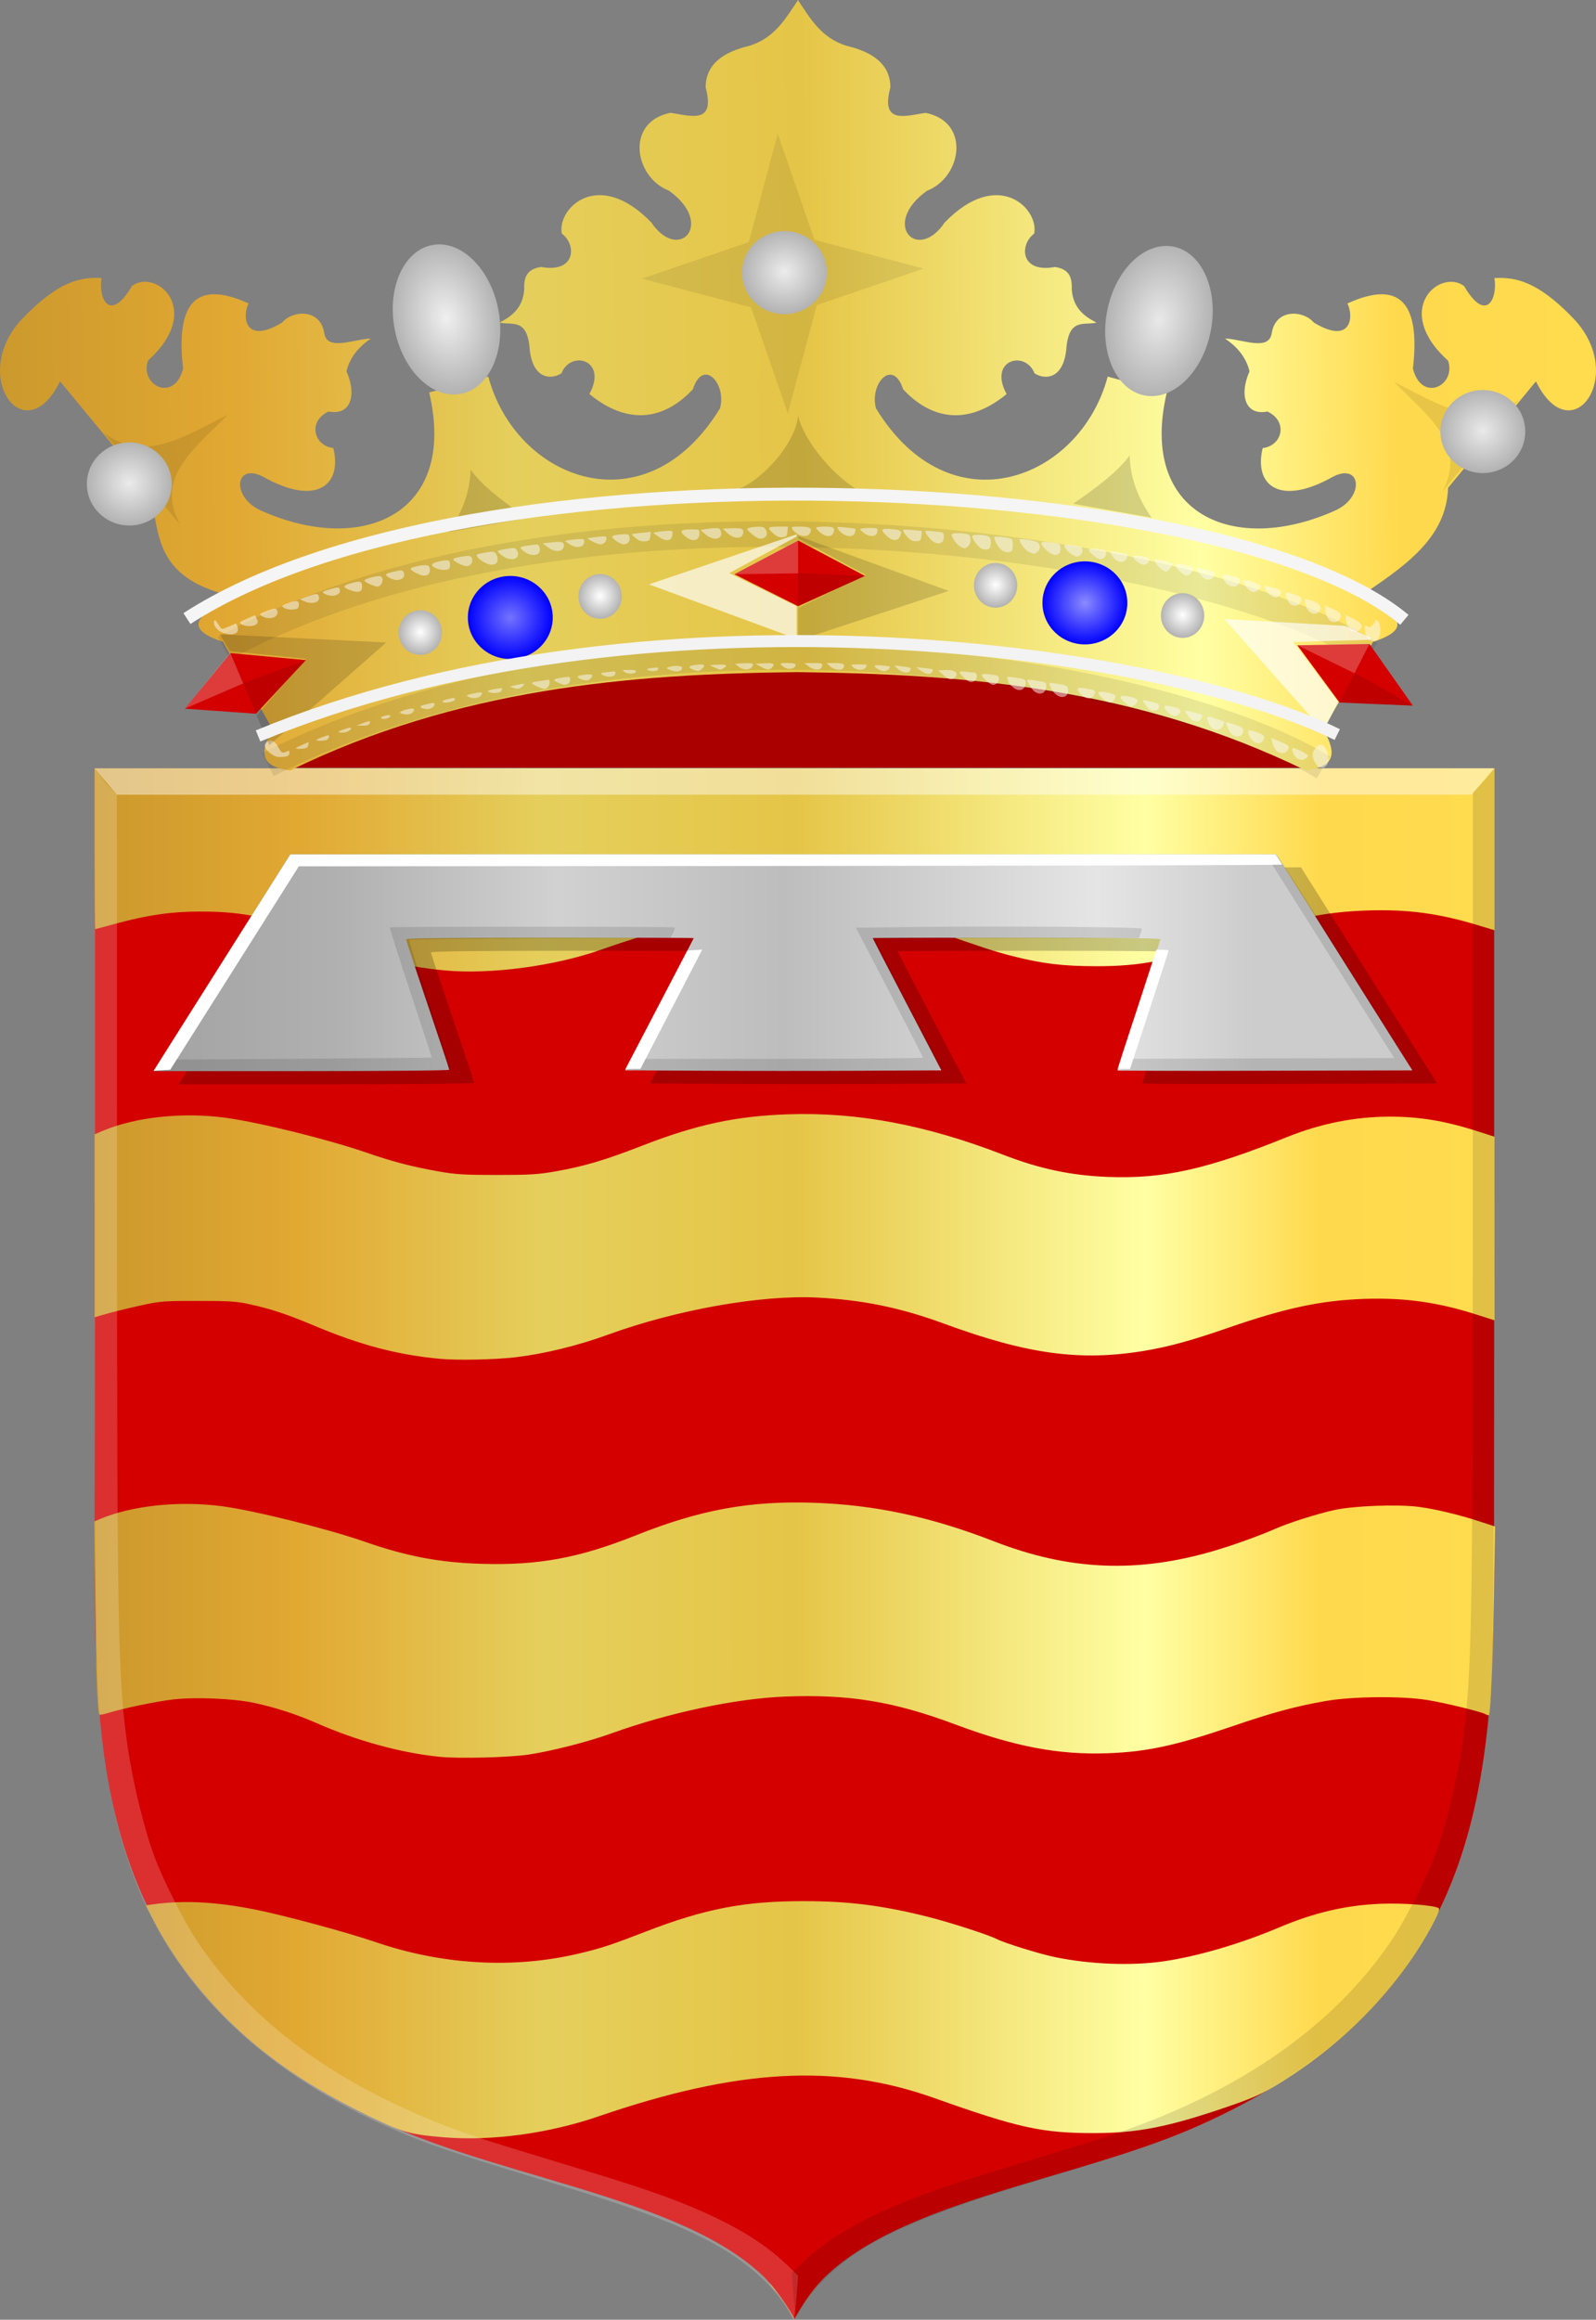 <?xml version="1.0" encoding="UTF-8" standalone="no"?>
<!-- Created with Inkscape (http://www.inkscape.org/) -->

<svg
   xmlns:dc="http://purl.org/dc/elements/1.1/"
   xmlns:cc="http://creativecommons.org/ns#"
   xmlns:rdf="http://www.w3.org/1999/02/22-rdf-syntax-ns#"
   xmlns:svg="http://www.w3.org/2000/svg"
   xmlns="http://www.w3.org/2000/svg"
   xmlns:xlink="http://www.w3.org/1999/xlink"
   xmlns:sodipodi="http://sodipodi.sourceforge.net/DTD/sodipodi-0.dtd"
   xmlns:inkscape="http://www.inkscape.org/namespaces/inkscape"
   width="413.037"
   height="599.991"
   id="svg5478"
   version="1.1"
   inkscape:version="0.48.4 r9939"
   sodipodi:docname="Nederhorst den Berg.svg">
  <rect width="100%" height="100%" fill="#808080" stroke="none"/>
  <defs
     id="defs5480">
    <linearGradient
       inkscape:collect="always"
       id="linearGradient6303">
      <stop
         style="stop-color:#ffffff;stop-opacity:1;"
         offset="0"
         id="stop6305" />
      <stop
         style="stop-color:#ffffff;stop-opacity:0;"
         offset="1"
         id="stop6307" />
    </linearGradient>
    <linearGradient
       inkscape:collect="always"
       id="linearGradient6295">
      <stop
         style="stop-color:#ffffff;stop-opacity:1;"
         offset="0"
         id="stop6297" />
      <stop
         style="stop-color:#ffffff;stop-opacity:0;"
         offset="1"
         id="stop6299" />
    </linearGradient>
    <linearGradient
       inkscape:collect="always"
       id="linearGradient6287">
      <stop
         style="stop-color:#ffffff;stop-opacity:1;"
         offset="0"
         id="stop6289" />
      <stop
         style="stop-color:#ffffff;stop-opacity:0;"
         offset="1"
         id="stop6291" />
    </linearGradient>
    <linearGradient
       inkscape:collect="always"
       id="linearGradient6279">
      <stop
         style="stop-color:#ffffff;stop-opacity:1;"
         offset="0"
         id="stop6281" />
      <stop
         style="stop-color:#ffffff;stop-opacity:0;"
         offset="1"
         id="stop6283" />
    </linearGradient>
    <linearGradient
       inkscape:collect="always"
       id="linearGradient6271">
      <stop
         style="stop-color:#ffffff;stop-opacity:1;"
         offset="0"
         id="stop6273" />
      <stop
         style="stop-color:#ffffff;stop-opacity:0;"
         offset="1"
         id="stop6275" />
    </linearGradient>
    <linearGradient
       inkscape:collect="always"
       id="linearGradient6263">
      <stop
         style="stop-color:#ffffff;stop-opacity:1;"
         offset="0"
         id="stop6265" />
      <stop
         style="stop-color:#ffffff;stop-opacity:0;"
         offset="1"
         id="stop6267" />
    </linearGradient>
    <linearGradient
       inkscape:collect="always"
       id="linearGradient6255">
      <stop
         style="stop-color:#ffffff;stop-opacity:1;"
         offset="0"
         id="stop6257" />
      <stop
         style="stop-color:#ffffff;stop-opacity:0;"
         offset="1"
         id="stop6259" />
    </linearGradient>
    <linearGradient
       inkscape:collect="always"
       id="linearGradient6247">
      <stop
         style="stop-color:#ffffff;stop-opacity:1;"
         offset="0"
         id="stop6249" />
      <stop
         style="stop-color:#ffffff;stop-opacity:0;"
         offset="1"
         id="stop6251" />
    </linearGradient>
    <linearGradient
       inkscape:collect="always"
       id="linearGradient6239">
      <stop
         style="stop-color:#ffffff;stop-opacity:1;"
         offset="0"
         id="stop6241" />
      <stop
         style="stop-color:#ffffff;stop-opacity:0;"
         offset="1"
         id="stop6243" />
    </linearGradient>
    <linearGradient
       inkscape:collect="always"
       id="linearGradient6231">
      <stop
         style="stop-color:#ffffff;stop-opacity:1;"
         offset="0"
         id="stop6233" />
      <stop
         style="stop-color:#ffffff;stop-opacity:0;"
         offset="1"
         id="stop6235" />
    </linearGradient>
    <linearGradient
       inkscape:collect="always"
       id="linearGradient6223">
      <stop
         style="stop-color:#ffffff;stop-opacity:1;"
         offset="0"
         id="stop6225" />
      <stop
         style="stop-color:#ffffff;stop-opacity:0;"
         offset="1"
         id="stop6227" />
    </linearGradient>
    <linearGradient
       inkscape:collect="always"
       id="linearGradient6215">
      <stop
         style="stop-color:#f3f3f3;stop-opacity:1;"
         offset="0"
         id="stop6217" />
      <stop
         style="stop-color:#f3f3f3;stop-opacity:0;"
         offset="1"
         id="stop6219" />
    </linearGradient>
    <linearGradient
       inkscape:collect="always"
       id="linearGradient6207">
      <stop
         style="stop-color:#f3f3f3;stop-opacity:1;"
         offset="0"
         id="stop6209" />
      <stop
         style="stop-color:#f3f3f3;stop-opacity:0;"
         offset="1"
         id="stop6211" />
    </linearGradient>
    <linearGradient
       inkscape:collect="always"
       id="linearGradient6199">
      <stop
         style="stop-color:#f3f3f3;stop-opacity:1;"
         offset="0"
         id="stop6201" />
      <stop
         style="stop-color:#f3f3f3;stop-opacity:0;"
         offset="1"
         id="stop6203" />
    </linearGradient>
    <linearGradient
       inkscape:collect="always"
       xlink:href="#linearGradient21651"
       id="linearGradient4421"
       gradientUnits="userSpaceOnUse"
       x1="0"
       y1="174.07"
       x2="30"
       y2="174.07"
       gradientTransform="translate(0,158.891)" />
    <linearGradient
       id="linearGradient21651">
      <stop
         id="stop21653"
         offset="0"
         style="stop-color:#cc992d;stop-opacity:1;" />
      <stop
         id="stop21655"
         offset="0.143"
         style="stop-color:#e1a832;stop-opacity:1;" />
      <stop
         style="stop-color:#e5cf5c;stop-opacity:1;"
         offset="0.321"
         id="stop21657" />
      <stop
         id="stop21659"
         offset="0.5"
         style="stop-color:#e5c547;stop-opacity:1;" />
      <stop
         style="stop-color:#ffffa3;stop-opacity:1;"
         offset="0.75"
         id="stop21661" />
      <stop
         id="stop21663"
         offset="0.875"
         style="stop-color:#ffd94d;stop-opacity:1;" />
      <stop
         style="stop-color:#ffdb4e;stop-opacity:1;"
         offset="1"
         id="stop21665" />
    </linearGradient>
    <linearGradient
       gradientUnits="userSpaceOnUse"
       y2="174.07"
       x2="30"
       y1="174.07"
       x1="0"
       id="linearGradient4379"
       xlink:href="#linearGradient21651"
       inkscape:collect="always" />
    <linearGradient
       id="linearGradient4070-8-2-8-8-7-0-6-5">
      <stop
         style="stop-color:#a3a3a3;stop-opacity:1;"
         offset="0"
         id="stop4072-1-2-6-4-1-4-7-9" />
      <stop
         style="stop-color:#b0b0b0;stop-opacity:1;"
         offset="0.143"
         id="stop4074-8-0-7-0-4-8-7-1" />
      <stop
         id="stop4076-6-1-0-3-7-5-9-8"
         offset="0.321"
         style="stop-color:#d1d1d1;stop-opacity:1;" />
      <stop
         style="stop-color:#bdbdbd;stop-opacity:1;"
         offset="0.5"
         id="stop4078-0-2-8-7-6-7-6-1" />
      <stop
         id="stop4080-2-7-1-8-8-3-4-7"
         offset="0.75"
         style="stop-color:#e5e5e5;stop-opacity:1;" />
      <stop
         style="stop-color:#cccccc;stop-opacity:1;"
         offset="0.875"
         id="stop4082-4-7-8-3-2-3-1-8" />
      <stop
         id="stop4084-9-0-3-1-3-0-9-6"
         offset="1"
         style="stop-color:#cccccc;stop-opacity:1;" />
    </linearGradient>
    <linearGradient
       gradientUnits="userSpaceOnUse"
       y2="204.963"
       x2="29.643"
       y1="204.963"
       x1="3.214"
       id="linearGradient4389"
       xlink:href="#linearGradient4070-8-2-8-8-7-0-6-5"
       inkscape:collect="always"
       gradientTransform="translate(336.429,486.112)" />
    <linearGradient
       inkscape:collect="always"
       xlink:href="#linearGradient21651"
       id="linearGradient6171"
       x1="122.132"
       y1="467.329"
       x2="484.67"
       y2="467.329"
       gradientUnits="userSpaceOnUse" />
    <linearGradient
       inkscape:collect="always"
       xlink:href="#linearGradient4070-8-2-8-8-7-0-6-5"
       id="linearGradient6179"
       x1="137.53"
       y1="317.071"
       x2="463.254"
       y2="317.071"
       gradientUnits="userSpaceOnUse" />
    <linearGradient
       inkscape:collect="always"
       xlink:href="#linearGradient21651"
       id="linearGradient6187"
       x1="97.767"
       y1="167.725"
       x2="512.68"
       y2="163.439"
       gradientUnits="userSpaceOnUse" />
    <linearGradient
       inkscape:collect="always"
       xlink:href="#linearGradient21651"
       id="linearGradient6195"
       x1="100.177"
       y1="170.594"
       x2="510.804"
       y2="167.737"
       gradientUnits="userSpaceOnUse" />
    <radialGradient
       inkscape:collect="always"
       xlink:href="#linearGradient6199"
       id="radialGradient6205"
       cx="-1685.035"
       cy="-610.753"
       fx="-1685.035"
       fy="-610.753"
       r="45.962"
       gradientTransform="matrix(1,0,0,0.954,0,-28.189)"
       gradientUnits="userSpaceOnUse" />
    <radialGradient
       inkscape:collect="always"
       xlink:href="#linearGradient6207"
       id="radialGradient6213"
       cx="-1685.035"
       cy="-610.753"
       fx="-1685.035"
       fy="-610.753"
       r="45.962"
       gradientTransform="matrix(1,0,0,0.954,0,-28.189)"
       gradientUnits="userSpaceOnUse" />
    <radialGradient
       inkscape:collect="always"
       xlink:href="#linearGradient6215"
       id="radialGradient6221"
       cx="-1685.035"
       cy="-610.753"
       fx="-1685.035"
       fy="-610.753"
       r="45.962"
       gradientTransform="matrix(1,0,0,0.954,0,-28.189)"
       gradientUnits="userSpaceOnUse" />
    <radialGradient
       inkscape:collect="always"
       xlink:href="#linearGradient6223"
       id="radialGradient6229"
       cx="-1685.035"
       cy="-610.753"
       fx="-1685.035"
       fy="-610.753"
       r="45.962"
       gradientTransform="matrix(1,0,0,0.954,0,-28.189)"
       gradientUnits="userSpaceOnUse" />
    <radialGradient
       inkscape:collect="always"
       xlink:href="#linearGradient6231"
       id="radialGradient6237"
       cx="-1685.035"
       cy="-610.753"
       fx="-1685.035"
       fy="-610.753"
       r="46.462"
       gradientTransform="matrix(1,0,0,0.954,0,-27.885)"
       gradientUnits="userSpaceOnUse" />
    <radialGradient
       inkscape:collect="always"
       xlink:href="#linearGradient6239"
       id="radialGradient6245"
       cx="-1685.035"
       cy="-610.753"
       fx="-1685.035"
       fy="-610.753"
       r="45.962"
       gradientTransform="matrix(1,0,0,0.954,0,-28.189)"
       gradientUnits="userSpaceOnUse" />
    <radialGradient
       inkscape:collect="always"
       xlink:href="#linearGradient6247"
       id="radialGradient6253"
       cx="-1685.035"
       cy="-610.753"
       fx="-1685.035"
       fy="-610.753"
       r="46.462"
       gradientTransform="matrix(1,0,0,0.954,0,-27.885)"
       gradientUnits="userSpaceOnUse" />
    <radialGradient
       inkscape:collect="always"
       xlink:href="#linearGradient6255"
       id="radialGradient6261"
       cx="-1685.035"
       cy="-610.753"
       fx="-1685.035"
       fy="-610.753"
       r="45.962"
       gradientTransform="matrix(1,0,0,0.954,0,-28.189)"
       gradientUnits="userSpaceOnUse" />
    <radialGradient
       inkscape:collect="always"
       xlink:href="#linearGradient6263"
       id="radialGradient6269"
       cx="-1685.035"
       cy="-610.753"
       fx="-1685.035"
       fy="-610.753"
       r="45.962"
       gradientTransform="matrix(1,0,0,0.954,0,-28.189)"
       gradientUnits="userSpaceOnUse" />
    <radialGradient
       inkscape:collect="always"
       xlink:href="#linearGradient6271"
       id="radialGradient6277"
       cx="-1685.035"
       cy="-610.753"
       fx="-1685.035"
       fy="-610.753"
       r="46.462"
       gradientTransform="matrix(1,0,0,0.954,0,-27.885)"
       gradientUnits="userSpaceOnUse" />
    <radialGradient
       inkscape:collect="always"
       xlink:href="#linearGradient6279"
       id="radialGradient6285"
       cx="-1685.035"
       cy="-610.753"
       fx="-1685.035"
       fy="-610.753"
       r="45.962"
       gradientTransform="matrix(1,0,0,0.954,0,-28.189)"
       gradientUnits="userSpaceOnUse" />
    <radialGradient
       inkscape:collect="always"
       xlink:href="#linearGradient6287"
       id="radialGradient6293"
       cx="-1685.035"
       cy="-610.753"
       fx="-1685.035"
       fy="-610.753"
       r="45.962"
       gradientTransform="matrix(1,0,0,0.954,0,-28.189)"
       gradientUnits="userSpaceOnUse" />
    <radialGradient
       inkscape:collect="always"
       xlink:href="#linearGradient6295"
       id="radialGradient6301"
       cx="-1685.035"
       cy="-610.753"
       fx="-1685.035"
       fy="-610.753"
       r="45.962"
       gradientTransform="matrix(1,0,0,0.954,0,-28.189)"
       gradientUnits="userSpaceOnUse" />
    <radialGradient
       inkscape:collect="always"
       xlink:href="#linearGradient6303"
       id="radialGradient6309"
       cx="-1685.035"
       cy="-610.753"
       fx="-1685.035"
       fy="-610.753"
       r="45.962"
       gradientTransform="matrix(1,0,0,0.954,0,-28.189)"
       gradientUnits="userSpaceOnUse" />
  </defs>
  <sodipodi:namedview
     id="base"
     pagecolor="#ffffff"
     bordercolor="#666666"
     borderopacity="1.0"
     inkscape:pageopacity="0.0"
     inkscape:pageshadow="2"
     inkscape:zoom="0.7"
     inkscape:cx="186.82271"
     inkscape:cy="320.85738"
     inkscape:document-units="px"
     inkscape:current-layer="layer1"
     showgrid="false"
     fit-margin-top="0"
     fit-margin-left="0"
     fit-margin-right="0"
     fit-margin-bottom="0"
     inkscape:window-width="1600"
     inkscape:window-height="837"
     inkscape:window-x="-8"
     inkscape:window-y="-8"
     inkscape:window-maximized="1" />
  <g
     inkscape:label="Laag 1"
     inkscape:groupmode="layer"
     id="layer1"
     transform="translate(-97.767,-68.081)">
    <path
       style="fill:#d40000;fill-opacity:1;stroke:none"
       d="m 303.375,266.988 -181.055,0 0,207.67 c 0,54.969 2.71,112.519 80.619,145.007 35.837,14.619 87.103,19.894 100.436,48.14 l 21.86,-221.913 z"
       id="path3004-4"
       inkscape:connector-curvature="0"
       sodipodi:nodetypes="ccccccc" />
    <path
       style="fill:#d40000;fill-opacity:1;stroke:none"
       d="m 303.376,266.985 181.055,0 0,207.67 c -0.489,54.969 -2.71,112.519 -80.619,145.007 -35.837,14.619 -87.103,19.894 -100.436,48.14 L 281.516,445.889 z"
       id="path3004-1-8"
       inkscape:connector-curvature="0"
       sodipodi:nodetypes="ccccccc" />
    <path
       style="fill:url(#linearGradient6171);fill-opacity:1.0"
       d="m 301.754,665.216 c -0.854,-1.452 -2.37,-3.569 -3.369,-4.704 -1.451,-1.649 -1.686,-2.115 -1.167,-2.313 0.357,-0.136 3.438,-0.248 6.845,-0.248 l 6.195,0 -2.241,2.779 c -1.233,1.529 -2.797,3.757 -3.476,4.952 l -1.235,2.173 -1.552,-2.639 z m -89.041,-44.324 c -8.772,-0.724 -10.858,-1.304 -19.113,-5.316 -16,-7.777 -27.345,-15.546 -37.461,-25.653 -7.478,-7.471 -14.098,-16.393 -18.526,-24.964 l -2.101,-4.068 1.957,-0.271 c 7.906,-1.097 16.343,-0.647 26.593,1.418 7.531,1.517 23.756,5.902 30.847,8.338 17.33,5.951 35.898,6.99 52.792,2.954 5.752,-1.374 8.347,-2.225 16.976,-5.569 15.477,-5.997 25.738,-7.979 41.198,-7.959 11.645,0.015 20.272,1.109 32.089,4.07 5.501,1.378 15.617,4.643 17.75,5.729 2.136,1.087 11.134,3.875 15.186,4.705 9.036,1.852 19.62,2.262 27.876,1.081 8.731,-1.249 19.934,-4.518 29.814,-8.698 9.317,-3.942 17.497,-5.851 26.568,-6.2 5.825,-0.224 13.66,0.362 14.882,1.113 0.411,0.253 0.025,1.294 -1.626,4.388 -7.929,14.857 -20.955,28.781 -36.415,38.93 -6.643,4.36 -8.806,5.413 -16.608,8.083 -15.216,5.207 -23.146,6.776 -34.366,6.796 -13.558,0.025 -19.636,-1.306 -41.612,-9.11 -25.258,-8.97 -50.763,-7.564 -86.744,4.784 -12.908,4.43 -27.672,6.432 -39.956,5.419 z m -1.242,-98.423 c -10.087,-1.035 -21.437,-4.156 -31.941,-8.783 -5.052,-2.226 -10.768,-4.063 -16.133,-5.187 -5.363,-1.123 -15.082,-1.521 -20.866,-0.854 -4.296,0.495 -12.771,2.256 -16.75,3.48 -1.128,0.347 -2.137,0.546 -2.241,0.442 -0.567,-0.564 -0.901,-8.82 -1.141,-28.265 l -0.268,-21.69 1.608,-0.673 c 8.28,-3.466 20.351,-4.73 31.408,-3.288 8.222,1.072 27.402,5.837 37.069,9.209 10.809,3.771 19.464,5.4 30.294,5.702 14.759,0.412 25.122,-1.509 39.888,-7.395 16.568,-6.604 29.451,-8.959 45.96,-8.401 15.866,0.536 30.317,3.628 46.671,9.986 19.452,7.562 37.122,8.302 57.115,2.392 4.987,-1.474 11.693,-3.893 15.668,-5.65 3.461,-1.53 10.922,-3.895 15.32,-4.856 4.993,-1.091 16.39,-1.518 21.757,-0.814 4.372,0.573 10.46,2.031 15.884,3.804 l 3.896,1.274 -0.284,18.163 c -0.247,15.815 -0.855,30.213 -1.293,30.649 -0.077,0.077 -0.504,-0.055 -0.949,-0.292 -1.212,-0.645 -10.079,-2.807 -14.788,-3.606 -6.495,-1.102 -19.538,-0.991 -26.499,0.226 -7.72,1.349 -13.678,2.953 -23.808,6.412 -14.976,5.112 -22.324,6.715 -32.536,7.095 -12.72,0.474 -24.118,-1.683 -39.716,-7.515 -15.785,-5.902 -27.345,-7.781 -43.89,-7.136 -12.758,0.498 -30.063,4.167 -44.938,9.529 -5.956,2.147 -15.3,4.539 -21.31,5.454 -5.084,0.775 -18.141,1.105 -23.187,0.588 z m 0.207,-102.925 c -11.149,-1.05 -20.637,-3.553 -32.71,-8.629 -6.848,-2.879 -10.956,-4.246 -16.355,-5.442 -3.628,-0.804 -5.319,-0.917 -13.664,-0.912 -9.159,0.005 -9.745,0.054 -15.32,1.298 -3.188,0.711 -7.054,1.662 -8.592,2.114 l -2.795,0.822 0,-23.66 0,-23.66 1.967,-0.839 c 8.565,-3.656 20.877,-4.971 32.075,-3.428 8.84,1.218 26.471,5.591 36.469,9.045 6.594,2.278 11.596,3.58 18.397,4.789 4.539,0.807 6.699,0.94 15.227,0.94 8.548,0 10.682,-0.132 15.267,-0.947 7.38,-1.311 12.762,-2.912 22.428,-6.671 13.937,-5.42 24.211,-7.623 37.662,-8.075 17.946,-0.603 35.708,2.738 55.699,10.477 9.393,3.637 17.559,5.361 27.112,5.724 14.309,0.545 25.53,-1.956 46.359,-10.331 8.632,-3.471 17.425,-5.229 26.307,-5.26 7.897,-0.028 14.577,1.089 23.29,3.892 l 4.037,1.299 0,23.744 0,23.744 -4.889,-1.557 c -9.887,-3.148 -18.541,-4.343 -28.856,-3.984 -11.105,0.387 -20.365,2.351 -35.052,7.433 -9.705,3.358 -15.337,4.907 -21.752,5.981 -16.633,2.785 -30.367,0.92 -52.092,-7.073 -11.062,-4.07 -21.002,-6.102 -32.71,-6.687 -14.475,-0.724 -36.333,3.148 -53.957,9.556 -7.974,2.9 -16.409,4.965 -24.014,5.879 -5.179,0.623 -15.105,0.835 -19.538,0.417 z m 1.242,-100.464 c -11.214,-1.046 -21.21,-3.639 -32.48,-8.426 -12.368,-5.253 -19.399,-6.804 -30.857,-6.807 -7.383,0 -13.611,0.891 -21.826,3.13 -2.85,0.777 -5.257,1.412 -5.348,1.412 -0.091,0 -0.166,-9.357 -0.166,-20.793 l 0,-20.793 181.148,0 181.148,0 0,20.938 0,20.938 -4.548,-1.371 c -9.994,-3.013 -18.045,-4.073 -28.369,-3.735 -11.286,0.369 -19.881,2.194 -35.168,7.467 -15.954,5.503 -23.28,6.957 -35.014,6.947 -8.552,-0.007 -13.846,-0.641 -21.492,-2.576 -4.628,-1.171 -7.589,-2.133 -20.146,-6.547 -25.33,-8.902 -51.834,-7.411 -86.511,4.866 -11.935,4.226 -28.661,6.442 -40.37,5.35 z"
       id="path3846-8"
       inkscape:connector-curvature="0" />
    <path
       style="fill:#d40000;stroke:none"
       d="m 295.828,657.265 c 3.22,3.629 5.636,7.132 7.547,10.556 1.948,-3.528 4.239,-6.899 7.082,-10.017 l -7.005,-2.26 z"
       id="path3924"
       inkscape:connector-curvature="0"
       sodipodi:nodetypes="ccccc" />
    <path
       style="fill:#000000;fill-opacity:0.212"
       d="m 145.831,345.537 c 1.027,-1.639 8.98,-14.26 17.673,-28.047 l 15.805,-25.068 127.581,0 127.581,0 17.608,27.945 17.608,27.945 -38.041,0.105 c -20.922,0.058 -38.128,0.018 -38.236,-0.089 -0.107,-0.107 2.342,-7.687 5.443,-16.844 3.101,-9.158 5.638,-16.839 5.638,-17.068 0,-0.28 -12.289,-0.418 -37.22,-0.418 -20.471,0 -37.22,0.055 -37.22,0.123 0,0.068 3.997,7.788 8.882,17.157 l 8.882,17.034 -20.462,0.107 c -11.254,0.059 -29.67,0.059 -40.924,0 l -20.462,-0.107 8.882,-17.034 c 4.885,-9.369 8.882,-17.09 8.882,-17.157 0,-0.068 -16.749,-0.123 -37.22,-0.123 -26.313,0 -37.22,0.13 -37.22,0.443 0,0.243 2.512,7.845 5.583,16.893 3.071,9.048 5.583,16.615 5.583,16.817 0,0.213 -16.065,0.367 -38.247,0.367 l -38.247,0 1.868,-2.979 z"
       id="path3876-5"
       inkscape:connector-curvature="0" />
    <path
       style="fill:url(#linearGradient6179);fill-opacity:1.0"
       d="m 139.398,342.139 c 1.027,-1.639 8.98,-14.26 17.673,-28.047 l 15.805,-25.068 127.581,0 127.581,0 17.608,27.945 17.608,27.945 -38.041,0.105 c -20.922,0.058 -38.128,0.018 -38.236,-0.089 -0.107,-0.107 2.342,-7.687 5.443,-16.844 3.101,-9.158 5.638,-16.839 5.638,-17.068 0,-0.28 -12.289,-0.418 -37.22,-0.418 -20.471,0 -37.22,0.055 -37.22,0.123 0,0.068 3.997,7.788 8.882,17.157 l 8.882,17.034 -20.462,0.107 c -11.254,0.059 -29.67,0.059 -40.924,0 l -20.462,-0.107 8.882,-17.034 c 4.885,-9.369 8.882,-17.09 8.882,-17.157 0,-0.068 -16.749,-0.123 -37.22,-0.123 -26.313,0 -37.22,0.13 -37.22,0.443 0,0.243 2.512,7.845 5.583,16.893 3.071,9.048 5.583,16.615 5.583,16.817 0,0.213 -16.065,0.367 -38.247,0.367 l -38.247,0 1.868,-2.979 z"
       id="path3876-2-1"
       inkscape:connector-curvature="0" />
    <path
       style="fill:#000000;fill-opacity:0.118"
       d="m 139.085,343.687 0.981,-1.541 34.694,-0.218 c 19.082,-0.12 34.718,-0.259 34.747,-0.308 0.029,-0.05 -2.442,-7.605 -5.491,-16.791 -3.049,-9.186 -5.462,-16.782 -5.363,-16.88 0.251,-0.249 73.476,-0.234 73.727,0.016 0.112,0.111 -0.087,0.761 -0.443,1.443 l -0.646,1.241 -33.676,0.133 c -18.522,0.073 -33.792,0.248 -33.934,0.389 -0.142,0.141 2.231,7.742 5.274,16.891 l 5.531,16.635 -5.58,0.266 c -3.069,0.146 -20.255,0.266 -38.192,0.266 l -32.612,0 0.981,-1.541 z m 123.013,1.24 -1.947,-0.153 0.68,-1.417 0.68,-1.417 37.557,0 c 20.657,0 37.552,-0.139 37.545,-0.308 -0.007,-0.17 -3.91,-7.798 -8.673,-16.952 l -8.661,-16.643 16.634,-0.208 c 21.045,-0.263 57.37,0.02 57.37,0.447 0,0.178 -0.182,0.798 -0.403,1.378 l -0.403,1.054 -34.129,0 c -18.771,0 -34.125,0.139 -34.119,0.308 0.005,0.17 3.905,7.798 8.666,16.952 l 8.656,16.643 -2.152,0.268 c -2.222,0.276 -73.833,0.32 -77.3,0.048 z m 126.739,0.02 c -0.739,-0.1 -1.344,-0.234 -1.344,-0.299 0,-0.065 0.204,-0.699 0.453,-1.41 l 0.453,-1.292 35.09,-0.105 35.09,-0.105 -16.467,-26.095 -16.467,-26.095 1.247,-0.133 c 0.686,-0.073 1.474,0.112 1.75,0.411 1.224,1.324 34.57,54.685 34.325,54.928 -0.301,0.299 -71.962,0.488 -74.129,0.196 z"
       id="path3975-7"
       inkscape:connector-curvature="0" />
    <path
       style="fill:#ffffff"
       d="m 138.286,343.837 c 0.402,-0.646 8.359,-13.231 17.682,-27.966 l 16.951,-26.792 127.457,0 127.457,0 0.855,1.194 c 0.47,0.656 0.855,1.303 0.855,1.438 0,0.134 -57.251,0.291 -127.224,0.347 l -127.224,0.103 -16.633,26.301 -16.633,26.301 -2.137,0.124 -2.137,0.124 0.731,-1.175 z m 123.888,-4.108 c 1.386,-2.656 4.985,-9.544 7.996,-15.308 l 5.475,-10.479 1.932,-0.127 1.931,-0.127 -6.137,11.839 c -3.375,6.512 -6.977,13.456 -8.005,15.432 l -1.868,3.593 -1.923,0.004 -1.923,0.004 2.521,-4.829 z m 127.026,-1.849 c 1.193,-3.673 3.443,-10.608 5.001,-15.411 l 2.833,-8.733 1.573,0 c 0.865,0 1.574,0.111 1.574,0.246 0,0.135 -2.244,7.07 -4.987,15.411 l -4.987,15.165 -1.587,0 -1.587,0 2.168,-6.678 z"
       id="path3971-1"
       inkscape:connector-curvature="0" />
    <path
       style="fill:#ffffff;fill-opacity:0.189"
       d="m 302.001,666.005 c -1.593,-2.824 -4.546,-6.398 -7.519,-9.103 -10.04,-9.131 -23.263,-15.051 -54.59,-24.439 -16.011,-4.798 -26.811,-8.264 -32.465,-10.42 -31.207,-11.896 -54.342,-30.018 -67.718,-53.043 -8.844,-15.223 -14.056,-33.748 -16.239,-57.714 -0.995,-10.92 -1.213,-35.816 -1.206,-137.463 l -0.011,-107.024 2.894,3.847 2.875,3.054 0.015,97.835 c 0.019,118.365 0.24,130.578 2.678,147.733 1.387,9.758 4.238,21.522 7.063,29.142 2.159,5.822 7.536,16.489 10.808,21.437 15.081,22.811 39.98,40.173 73.604,51.326 2.683,0.89 11.113,3.495 18.733,5.789 18.285,5.505 25.493,7.853 32.387,10.551 13.019,5.095 21.87,10.278 28.355,16.603 l 2.637,2.572 -0.293,4.147 c -0.161,2.281 -0.417,4.842 -0.569,5.692 l -0.276,1.545 -1.166,-2.066 z"
       id="path4010"
       inkscape:connector-curvature="0"
       sodipodi:nodetypes="csssssscccsssssssscssccc" />
    <path
       style="fill:#000000;fill-opacity:0.123"
       d="m 304.978,665.352 c 1.593,-2.824 4.546,-6.398 7.519,-9.103 10.04,-9.131 23.263,-15.051 54.59,-24.439 16.011,-4.798 26.604,-8.29 32.258,-10.445 31.207,-11.896 54.473,-29.823 67.718,-53.043 8.722,-15.292 13.697,-33.783 16.238,-57.714 0.59,-5.561 0.854,-14.726 0.967,-35.763 0.11,-20.324 0.265,-51.279 0.262,-101.622 l -0.006,-106.423 -2.694,3.194 -2.875,3.054 -0.015,97.835 c -0.019,118.365 -0.24,130.578 -2.678,147.733 -1.387,9.758 -4.238,21.522 -7.063,29.142 -2.159,5.822 -7.536,16.489 -10.808,21.437 -15.081,22.811 -39.98,40.173 -73.604,51.326 -2.683,0.89 -11.113,3.495 -18.733,5.789 -18.285,5.505 -25.493,7.853 -32.387,10.551 -13.019,5.095 -21.87,10.278 -28.355,16.603 l -2.637,2.572 0.293,4.147 c 0.161,2.281 0.417,4.842 0.569,5.692 l 0.276,1.545 1.166,-2.066 z"
       id="path4010-1"
       inkscape:connector-curvature="0"
       sodipodi:nodetypes="cssssssscccsssssssscssccc" />
    <path
       style="fill:#ffffff;fill-opacity:0.443;stroke:none"
       d="m 122.232,266.8 5.776,6.829 350.607,0 5.849,-6.829 z"
       id="path4034"
       inkscape:connector-curvature="0" />
    <path
       style="fill:#aa0000;stroke:none"
       d="m 170.889,266.667 c 19.854,-38.66 271.275,-32.492 265.092,0 z"
       id="path4036-6"
       inkscape:connector-curvature="0"
       sodipodi:nodetypes="ccc" />
    <path
       style="fill:url(#linearGradient6187);fill-opacity:1;stroke:none"
       d="m 172.858,267.369 c -8.848,-1.125 -7.209,-5.725 -4.549,-10.662 l -12.82,-22.602 c -8.551,-2.793 -9.515,-6.394 3.722,-11.507 -23.221,-4.888 -19.552,-17.693 -23.159,-28.356 l -22.746,-27.534 c -9.091,18.533 -23.614,-1.293 -9.925,-16.027 9.548,-10.038 15.358,-10.96 20.678,-10.685 -0.896,5.173 2.081,11.888 7.858,2.055 6.196,-4.623 18.755,6.064 4.136,19.315 -2.198,6.41 6.81,10.983 9.098,2.055 -1.9,-16.415 2.879,-23.279 16.956,-16.849 -1.692,3.224 -1.128,10.855 8.685,4.931 2.644,-3.192 9.877,-3.716 10.894,2.746 0.747,4.741 7.513,1.551 12.064,1.384 -2.76,1.935 -5.327,4.448 -6.318,8.492 2.668,5.945 1.26,11.528 -4.647,10.391 -5.409,2.542 -3.845,8.85 1.241,9.452 2.376,9.694 -4.485,15.152 -18.197,7.397 -7.225,-3.684 -8.242,5.071 -0.827,8.63 26.345,11.973 51.289,1.207 43.837,-30.41 l 15.302,-4.11 c 7.061,26.627 40.636,39.817 59.966,8.219 1.744,-6.397 -4.375,-13.127 -7.031,-4.931 -5.467,5.925 -14.902,10.963 -26.778,1.233 4.858,-8.841 -4.821,-11.503 -7.237,-5.342 -2.961,1.811 -7.396,1.237 -8.198,-6.131 -0.575,-8.422 -4.706,-6.211 -7.828,-7.019 3.337,-1.658 6.07,-3.915 6.4,-8.561 -0.08,-2.752 0.352,-5.233 4.353,-5.822 8.941,1.659 9.299,-5.68 5.376,-8.63 -1.279,-6.453 9.344,-17.135 23.159,-2.877 7.126,10.545 16.587,0.314 4.549,-8.219 -8.993,-3.501 -11.318,-17.829 0.414,-20.137 5.27,0.772 11.692,3.072 9.098,-6.575 0.006,-5.903 4.406,-9.139 11.42,-10.787 6.564,-2.088 9.322,-7.116 12.508,-11.815 l 11.225,87.121 -11.225,86.71 c -44.116,0.481 -88.108,4.283 -131.453,25.456 z"
       id="path4038-2"
       inkscape:connector-curvature="0"
       sodipodi:nodetypes="cccccccccccccscccccccccccccccccccccccccc" />
    <path
       style="fill:url(#linearGradient6195);fill-opacity:1;stroke:none"
       d="m 435.713,267.38 c 8.848,-1.125 7.209,-5.725 4.549,-10.662 l 12.82,-22.602 c 8.551,-2.793 9.515,-6.394 -3.722,-11.507 11.118,-7.595 22.753,-14.907 23.159,-28.356 l 22.746,-27.534 c 9.091,18.533 23.614,-1.293 9.925,-16.027 -9.548,-10.038 -15.358,-10.96 -20.678,-10.685 0.896,5.173 -2.081,11.888 -7.858,2.055 -6.196,-4.623 -18.755,6.064 -4.136,19.315 2.198,6.41 -6.81,10.983 -9.098,2.055 1.9,-16.415 -2.879,-23.279 -16.956,-16.849 1.692,3.224 1.128,10.855 -8.685,4.931 -2.644,-3.192 -9.877,-3.716 -10.894,2.746 -0.747,4.741 -7.513,1.551 -12.064,1.384 2.76,1.935 5.327,4.448 6.318,8.492 -2.668,5.945 -1.26,11.528 4.647,10.391 5.409,2.542 3.845,8.85 -1.241,9.452 -2.376,9.694 4.485,15.152 18.197,7.397 7.225,-3.684 8.242,5.071 0.827,8.63 -26.345,11.973 -51.289,1.207 -43.837,-30.41 l -15.302,-4.109 c -7.061,26.627 -40.636,39.817 -59.966,8.219 -1.744,-6.397 4.375,-13.127 7.031,-4.931 5.467,5.925 14.902,10.963 26.778,1.233 -4.858,-8.841 4.821,-11.503 7.237,-5.342 2.961,1.811 7.396,1.237 8.198,-6.131 0.575,-8.422 4.706,-6.211 7.828,-7.019 -3.337,-1.658 -6.07,-3.915 -6.4,-8.561 0.08,-2.752 -0.352,-5.233 -4.353,-5.822 -8.941,1.659 -9.299,-5.68 -5.376,-8.63 1.279,-6.453 -9.344,-17.135 -23.159,-2.877 -7.126,10.545 -16.587,0.314 -4.549,-8.219 8.993,-3.501 11.318,-17.829 -0.414,-20.137 -5.27,0.772 -11.692,3.072 -9.098,-6.575 -0.006,-5.903 -4.406,-9.139 -11.42,-10.787 -6.564,-2.088 -9.322,-7.116 -12.508,-11.815 l -11.225,87.121 11.225,86.71 c 44.116,0.481 88.108,4.283 131.453,25.456 z"
       id="path4038-5-6"
       inkscape:connector-curvature="0"
       sodipodi:nodetypes="cccccccccccccscccccccccccccccccccccccccc" />
    <path
       style="fill:none;stroke:#171717;stroke-width:6.637;stroke-linecap:butt;stroke-linejoin:miter;stroke-miterlimit:4;stroke-opacity:0.094;stroke-dasharray:none;stroke-dashoffset:0"
       d="m 155.718,235.734 c 93.055,-50.094 253.093,-27.306 296.705,1.382"
       id="path4135-5"
       inkscape:connector-curvature="0"
       sodipodi:nodetypes="cc" />
    <path
       style="fill:none;stroke:#1a1a1a;stroke-width:6.637;stroke-linecap:butt;stroke-linejoin:miter;stroke-miterlimit:4;stroke-opacity:0.094;stroke-dasharray:none;stroke-dashoffset:0"
       d="m 167.117,265.835 c 91.939,-46.441 228.235,-26.611 273.132,0.725"
       id="path4135-5-2-3"
       inkscape:connector-curvature="0"
       sodipodi:nodetypes="cc" />
    <path
       style="fill:#fbfbfb;fill-opacity:0.505"
       d="m 439.206,266.506 c -0.739,-0.257 -1.725,-2.036 -1.725,-3.111 0,-1.21 1.129,-2.652 2.076,-2.652 1.68,0 2.743,4.25 1.362,5.444 -0.67,0.58 -0.861,0.615 -1.713,0.318 z m -5.979,-2.435 c -0.707,-0.612 -1.281,-2.186 -0.913,-2.505 0.282,-0.244 3.943,1.562 3.943,1.944 0,0.478 -0.962,1.114 -1.684,1.114 -0.388,0 -0.993,-0.249 -1.346,-0.554 z m -265.337,-1.031 c -1.49,-1.085 -1.965,-2.134 -1.285,-2.842 0.961,-1.001 2.255,-0.613 3.052,0.916 0.904,1.735 1.161,1.892 2.259,1.383 0.767,-0.355 0.843,-0.31 0.722,0.425 -0.112,0.687 -0.41,0.839 -1.813,0.928 -1.322,0.084 -1.945,-0.088 -2.936,-0.809 z m 260.019,-0.991 c -0.339,-0.447 -0.735,-1.329 -0.881,-1.96 l -0.266,-1.148 2.299,0.975 c 2.427,1.03 2.549,1.177 1.877,2.263 -0.586,0.947 -2.269,0.874 -3.03,-0.13 z M 174.339,261.654 c 0,-0.105 0.749,-0.521 1.664,-0.925 l 1.663,-0.734 -0.134,0.815 c -0.108,0.662 -0.422,0.836 -1.663,0.925 -0.841,0.06 -1.53,0.023 -1.53,-0.081 z m 247.649,-1.96 c -0.847,-0.733 -1.502,-2.365 -1.09,-2.721 0.133,-0.115 1.119,0.122 2.191,0.526 1.441,0.544 1.912,0.901 1.808,1.372 -0.349,1.58 -1.618,1.939 -2.909,0.822 z m -242.345,-0.203 c 0,-0.184 2.586,-1.217 3.047,-1.217 0.516,0 0.158,1.003 -0.428,1.197 -0.806,0.267 -2.618,0.281 -2.618,0.02 z m 236.878,-1.521 c -0.601,-0.574 -1.63,-2.88 -1.37,-3.071 0.052,-0.038 1.059,0.25 2.237,0.641 1.672,0.555 2.142,0.879 2.142,1.475 0,1.564 -1.78,2.128 -3.009,0.954 z m -231.166,-0.573 c 0,-0.269 2.957,-1.27 3.181,-1.076 0.455,0.394 -0.918,1.248 -2.007,1.248 -0.646,0 -1.174,-0.077 -1.174,-0.172 z m 225.88,-1.175 c -0.369,-0.352 -0.791,-1.164 -0.94,-1.805 -0.298,-1.288 -0.177,-1.295 2.978,-0.154 1.55,0.56 1.52,0.502 0.888,1.701 -0.564,1.07 -1.949,1.192 -2.926,0.258 z m -219.557,-1.103 c 1.792,-0.695 2.056,-0.673 1.695,0.141 -0.162,0.365 -0.749,0.536 -1.784,0.518 l -1.543,-0.026 1.632,-0.633 z m 214.695,-0.755 c -0.393,-0.198 -1.003,-0.843 -1.357,-1.435 l -0.643,-1.075 1.357,0.255 c 1.79,0.337 3.192,0.803 3.192,1.062 0,0.115 -0.19,0.515 -0.422,0.891 -0.469,0.757 -1.057,0.841 -2.127,0.301 z m -210.003,-0.639 c 0,-0.381 2.036,-0.865 2.382,-0.566 0.331,0.286 -0.779,0.868 -1.668,0.875 -0.393,0.004 -0.714,-0.136 -0.714,-0.309 z m 203.763,-1.257 c -1.307,-1.13 -1.353,-2.126 -0.083,-1.813 0.505,0.124 1.423,0.322 2.04,0.438 1.191,0.225 1.488,1.078 0.632,1.818 -0.741,0.641 -1.483,0.514 -2.589,-0.443 z m -198.153,0.276 c -1.165,-0.273 -0.822,-0.682 0.958,-1.143 1.86,-0.482 2.392,-0.297 1.74,0.603 -0.452,0.624 -1.471,0.828 -2.698,0.54 z m 193.001,-1.422 c -0.352,-0.349 -0.857,-0.997 -1.122,-1.439 -0.458,-0.765 -0.424,-0.793 0.661,-0.56 3.112,0.667 3.183,0.702 3.183,1.567 0,1.097 -1.768,1.378 -2.723,0.432 z m -187.698,0.005 c -1.061,-0.24 -0.865,-0.708 0.408,-0.97 0.617,-0.127 1.443,-0.314 1.836,-0.415 0.995,-0.256 0.932,0.797 -0.075,1.263 -0.821,0.38 -0.986,0.389 -2.169,0.122 z m 181.618,-1.494 c -1.993,-1.723 -1.419,-2.185 1.765,-1.42 1.636,0.393 1.922,1.003 0.889,1.897 -0.895,0.774 -1.29,0.703 -2.654,-0.477 z m -176.62,-0.316 c 0,-0.182 0.745,-0.495 1.655,-0.694 1.453,-0.319 1.639,-0.292 1.526,0.222 -0.138,0.632 -3.181,1.084 -3.181,0.473 z m 170.909,-0.743 c -1.993,-1.723 -1.419,-2.185 1.765,-1.42 1.616,0.388 1.79,0.666 1.108,1.769 -0.593,0.959 -1.486,0.85 -2.873,-0.349 z M 219.014,248.325 c -0.734,-0.376 -0.616,-0.46 1.21,-0.863 2.236,-0.493 2.644,-0.39 1.996,0.507 -0.535,0.739 -2.115,0.914 -3.206,0.356 z m 158.68,-0.445 c -0.551,-0.476 -1.001,-1.129 -1.001,-1.451 0,-0.482 0.269,-0.543 1.53,-0.35 3.153,0.483 3.363,0.648 2.535,1.984 -0.578,0.933 -1.861,0.857 -3.064,-0.184 z m -6.896,-0.383 c -0.839,-0.783 -1.713,-2.57 -1.366,-2.795 0.067,-0.043 1.132,0.094 2.366,0.306 2.029,0.348 2.256,0.481 2.375,1.377 0.267,2.015 -1.709,2.666 -3.375,1.111 z m -5.117,-0.412 c -0.769,-0.466 -2.044,-2.412 -2.044,-3.12 0,-0.119 0.597,-0.115 1.326,0.008 0.729,0.123 1.831,0.307 2.448,0.409 0.893,0.147 1.121,0.378 1.116,1.127 -0.012,1.732 -1.357,2.477 -2.846,1.575 z m -141.522,-0.071 c -0.396,-0.217 0.029,-0.418 1.423,-0.675 2.234,-0.412 2.322,-0.394 1.963,0.415 -0.28,0.631 -2.41,0.795 -3.386,0.26 z m 135.583,-1.32 c -0.55,-0.514 -1,-1.056 -1,-1.206 0,-0.15 -0.119,-0.542 -0.265,-0.871 -0.234,-0.527 -0.052,-0.569 1.53,-0.356 2.818,0.38 3.223,0.543 3.223,1.296 0,2.085 -1.832,2.682 -3.487,1.137 z m -129.307,0.255 c -0.816,-0.276 -0.816,-0.276 0,-0.472 1.746,-0.419 3.06,-0.621 3.06,-0.47 0,0.087 -0.288,0.407 -0.641,0.712 -0.699,0.605 -1.174,0.65 -2.419,0.229 z m 6.528,-0.228 c -1.988,-0.892 -2.012,-1.124 -0.141,-1.376 0.975,-0.131 2.094,-0.317 2.487,-0.413 0.536,-0.131 0.714,0.034 0.714,0.661 0,0.875 -0.678,1.684 -1.408,1.68 -0.236,0 -0.979,-0.249 -1.652,-0.551 z m 5.168,-1.1 c -1.558,-0.664 -1.244,-0.951 1.461,-1.337 1.651,-0.235 1.734,-0.205 1.734,0.628 0,0.761 -0.677,1.322 -1.563,1.296 -0.15,-0.004 -0.884,-0.269 -1.632,-0.587 z m 110.859,-0.5 c -1.862,-1.724 -1.563,-1.978 1.774,-1.501 1.22,0.174 1.53,0.374 1.53,0.984 0,0.873 -0.71,1.612 -1.55,1.612 -0.314,0 -1.103,-0.493 -1.754,-1.096 z m -5.712,-0.706 c -1.599,-1.481 -1.516,-1.867 0.346,-1.601 0.841,0.12 1.851,0.22 2.244,0.223 0.837,0.005 0.988,1.39 0.224,2.05 -0.787,0.68 -1.551,0.498 -2.815,-0.672 z m -98.953,0.397 c -1.572,-0.556 -1.385,-0.967 0.544,-1.196 2.142,-0.254 2.533,-0.097 1.906,0.765 -0.523,0.719 -1.266,0.849 -2.45,0.431 z m 93.556,-1.153 -1.295,-1.147 1.382,-0.114 c 2.824,-0.233 4.235,0.76 2.82,1.984 -0.789,0.682 -1.529,0.498 -2.908,-0.723 z m -88.174,-0.033 c -0.676,-0.427 -0.556,-0.497 1.213,-0.707 2.207,-0.262 2.361,-0.215 1.999,0.601 -0.314,0.707 -2.165,0.768 -3.212,0.106 z m 5.693,-0.735 c -0.764,-0.5 -0.692,-0.534 1.156,-0.544 1.399,-0.008 1.923,0.117 1.804,0.43 -0.249,0.655 -2.028,0.724 -2.961,0.114 z m 76.62,-0.371 -1.145,-0.874 2.04,0.218 c 2.382,0.255 2.42,0.272 2.103,0.986 -0.359,0.808 -1.702,0.661 -2.998,-0.33 z m -64.59,-0.077 c -1.282,-0.481 -1.342,-0.563 -0.606,-0.825 1.408,-0.503 3.468,-0.398 3.468,0.176 0,0.929 -1.319,1.228 -2.862,0.649 z m 58.723,-0.329 -0.989,-0.927 2.04,0.255 c 2.357,0.294 2.426,0.329 2.103,1.056 -0.376,0.847 -2.061,0.642 -3.154,-0.383 z m -64.766,0.267 c -0.369,-0.202 -0.051,-0.366 0.998,-0.513 1.669,-0.234 2.016,-0.138 1.6,0.444 -0.32,0.447 -1.834,0.487 -2.598,0.069 z m 11.904,-0.043 c -1.413,-0.493 -1.447,-0.959 -0.086,-1.194 2.731,-0.472 3.461,-0.137 2.157,0.99 -0.719,0.622 -0.839,0.634 -2.071,0.204 z m 47.68,-0.199 c -1.404,-0.851 -1.084,-1.145 1.031,-0.948 2.313,0.215 2.407,0.267 1.742,0.96 -0.66,0.688 -1.626,0.684 -2.773,-0.011 z m -42.316,-0.435 -1.224,-0.603 1.982,-0.109 c 2.296,-0.126 2.831,0.137 1.713,0.844 -0.968,0.612 -0.962,0.613 -2.471,-0.131 z m 6.324,-0.147 -1.008,-0.809 2.181,-0.108 c 2.45,-0.121 2.868,0.05 2.239,0.919 -0.666,0.92 -2.265,0.919 -3.412,0 z m 5.712,-0.011 -1.428,-0.798 2.187,-0.108 c 2.457,-0.121 2.875,0.05 2.243,0.919 -0.643,0.883 -1.402,0.88 -3.002,-0.014 z m 6.717,0.435 c -0.457,-0.149 -1.076,-0.528 -1.376,-0.84 -0.49,-0.511 -0.332,-0.569 1.544,-0.569 1.563,0 2.09,0.13 2.09,0.517 0,0.719 -1.262,1.218 -2.258,0.892 z m 5.673,-0.497 -1.171,-0.89 2.374,-0.011 c 2.232,-0.011 2.366,0.037 2.244,0.783 -0.193,1.176 -1.977,1.237 -3.447,0.119 z m 5.561,-0.03 -0.958,-0.882 2.087,0 c 2.189,0 2.71,0.273 2.297,1.203 -0.385,0.869 -2.331,0.686 -3.425,-0.321 z m 5.916,0.176 c -0.729,-0.697 -0.713,-0.706 1.365,-0.706 1.157,0 2.103,0.066 2.103,0.148 0,1.355 -2.254,1.718 -3.468,0.558 z m 133.009,-7.745 c -0.342,-0.573 -0.622,-1.545 -0.622,-2.16 0,-0.984 0.078,-1.063 0.65,-0.652 0.555,0.399 0.763,0.34 1.419,-0.398 0.423,-0.476 0.778,-1.024 0.79,-1.218 0.012,-0.194 0.292,-0.045 0.621,0.332 0.742,0.849 0.762,3.687 0.031,4.52 -0.843,0.96 -2.179,0.765 -2.889,-0.424 z m -296.697,-1.419 c -1.28,-0.675 -2.017,-1.983 -1.636,-2.906 0.105,-0.255 0.515,0.126 0.931,0.867 0.409,0.728 0.9,1.323 1.092,1.323 0.192,0 1.08,-0.322 1.973,-0.717 l 1.624,-0.717 0.351,0.805 c 0.846,1.938 -1.708,2.729 -4.335,1.344 z m 291.77,-1.233 c -0.325,-0.673 -0.591,-1.635 -0.591,-2.138 l 0,-0.914 2.039,0.991 c 2.086,1.014 2.597,1.956 1.551,2.861 -0.996,0.862 -2.374,0.494 -2.999,-0.8 z M 160.261,229.557 c -0.719,-0.455 -0.626,-0.551 1.354,-1.419 l 2.126,-0.932 0.463,0.88 c 0.356,0.676 0.343,1.005 -0.055,1.419 -0.645,0.672 -2.861,0.702 -3.889,0.052 z m 281.87,-0.841 c -0.759,-0.438 -1.387,-1.746 -1.387,-2.888 l 0,-1.088 2.04,0.894 c 2.065,0.905 2.384,1.431 1.618,2.67 -0.43,0.694 -1.459,0.881 -2.27,0.413 z m -276.587,-1.293 c -0.75,-0.477 -0.694,-0.543 1.044,-1.227 2.279,-0.897 2.709,-0.909 2.959,-0.083 0.492,1.629 -2.146,2.492 -4.003,1.31 z m 270.963,-1.216 c -0.381,-0.364 -0.804,-1.256 -0.94,-1.981 -0.237,-1.265 -0.207,-1.308 0.731,-1.058 2.163,0.578 3.223,1.253 3.223,2.051 0,1.603 -1.765,2.181 -3.014,0.987 z m -265.227,-0.887 c -0.781,-0.499 -0.73,-0.555 1.165,-1.284 2.169,-0.834 2.871,-0.631 2.643,0.763 -0.11,0.671 -0.416,0.855 -1.564,0.939 -0.8,0.058 -1.787,-0.126 -2.244,-0.418 z m 260.653,-0.838 c -1.172,-0.677 -1.958,-3.518 -0.877,-3.17 0.28,0.09 1.198,0.377 2.04,0.638 1.585,0.491 1.828,0.955 1.108,2.119 -0.43,0.694 -1.459,0.881 -2.27,0.412 z m -255.537,-0.942 -1.004,-0.481 1.448,-0.523 c 2.824,-1.021 3.127,-1.043 3.417,-0.252 0.572,1.558 -1.692,2.295 -3.861,1.256 z M 426.598,222.111 c -1.052,-0.637 -2.08,-2.832 -1.188,-2.536 0.309,0.103 1.316,0.382 2.237,0.621 1.719,0.445 2.151,1.18 1.185,2.016 -0.646,0.558 -1.186,0.534 -2.233,-0.1 z m -244.406,-0.252 c -0.505,-0.215 -0.918,-0.495 -0.918,-0.622 0,-0.127 0.929,-0.488 2.064,-0.802 1.866,-0.516 2.088,-0.518 2.309,-0.019 0.604,1.361 -1.543,2.259 -3.455,1.444 z m 6.169,-1.144 c -2.01,-0.757 -1.956,-1.15 0.245,-1.782 2.352,-0.676 2.868,-0.521 2.868,0.862 0,1.435 -0.978,1.724 -3.113,0.92 z m 232.413,-0.26 c -0.891,-0.827 -1.452,-1.993 -1.104,-2.294 0.399,-0.345 4.347,0.997 4.347,1.477 0,0.62 -1.125,1.585 -1.849,1.585 -0.312,0 -0.939,-0.346 -1.394,-0.768 z M 193.514,219.194 c -0.785,-0.339 -1.428,-0.762 -1.428,-0.94 0,-0.447 3.358,-1.376 4.093,-1.132 1.164,0.386 0.471,2.692 -0.809,2.69 -0.236,-2.5e-4 -1.071,-0.278 -1.856,-0.617 z m 221.558,-0.312 c -0.465,-0.511 -0.845,-1.238 -0.845,-1.616 0,-0.59 0.186,-0.651 1.326,-0.437 3.146,0.592 3.574,0.951 2.739,2.3 -0.606,0.98 -2.216,0.856 -3.22,-0.247 z M 198.5,217.498 c -1.291,-0.782 -1.146,-1.013 0.935,-1.495 2.403,-0.556 2.548,-0.544 2.832,0.23 0.623,1.698 -1.741,2.492 -3.767,1.265 z m 210.646,-0.014 c -0.358,-0.31 -0.935,-1.038 -1.283,-1.62 -0.594,-0.993 -0.587,-1.046 0.112,-0.87 0.409,0.103 1.524,0.362 2.477,0.575 1.815,0.406 2.008,0.67 1.311,1.795 -0.512,0.828 -1.734,0.884 -2.618,0.12 z m -203.655,-1.174 c -1.985,-1.047 -1.942,-1.334 0.267,-1.793 2.551,-0.529 3.258,-0.31 3.258,1.011 0,1.575 -1.423,1.89 -3.525,0.782 z m 197.688,-0.353 c -1.551,-1.341 -1.612,-2.312 -0.125,-1.989 0.587,0.127 1.597,0.323 2.244,0.435 1.33,0.23 1.569,1.137 0.535,2.031 -0.895,0.774 -1.29,0.703 -2.654,-0.477 z m -5.304,-1.059 c -1.016,-0.879 -1.611,-2.144 -1.009,-2.144 1.169,0 4.304,0.864 4.304,1.186 0,0.591 -1.185,1.99 -1.686,1.99 -0.229,0 -0.953,-0.464 -1.609,-1.031 z m -187.355,0.121 c -1.558,-0.742 -1.219,-1.265 1.162,-1.791 2.243,-0.495 2.723,-0.251 2.538,1.289 -0.084,0.702 -0.355,0.899 -1.33,0.965 -0.673,0.046 -1.74,-0.163 -2.371,-0.464 z m 5.985,-1.18 c -2.006,-1.058 -1.924,-1.316 0.552,-1.746 1.816,-0.316 2.381,-0.307 2.636,0.041 0.758,1.033 0.035,2.385 -1.274,2.382 -0.348,0 -1.209,-0.305 -1.914,-0.677 z m 6.509,-0.363 c -0.715,-0.377 -1.489,-0.991 -1.72,-1.364 -0.381,-0.616 -0.206,-0.715 1.912,-1.083 2.064,-0.359 2.39,-0.336 2.842,0.198 0.72,0.851 0.64,2.467 -0.135,2.724 -1.02,0.338 -1.51,0.258 -2.898,-0.474 z m 168.957,-0.178 c -1.507,-1.304 -1.298,-1.708 0.733,-1.419 2.402,0.342 2.72,0.547 2.309,1.491 -0.457,1.051 -1.779,1.02 -3.042,-0.072 z m -5.183,-0.221 c -0.847,-0.427 -2.135,-2.442 -1.56,-2.442 0.219,0 1.332,0.173 2.474,0.385 1.862,0.345 2.047,0.463 1.801,1.147 -0.452,1.254 -1.4,1.572 -2.714,0.91 z m -158.95,-1.219 c -0.705,-0.513 -1.281,-1.05 -1.281,-1.195 0,-0.144 1.019,-0.422 2.265,-0.617 2.043,-0.32 2.305,-0.29 2.677,0.312 1.327,2.145 -1.298,3.22 -3.661,1.5 z m 152.901,-0.137 c -1.961,-1.696 -1.571,-2.042 1.765,-1.565 1.22,0.174 1.53,0.374 1.53,0.984 0,0.87 -0.71,1.612 -1.541,1.612 -0.309,0 -1.098,-0.464 -1.754,-1.031 z m -6.008,-0.552 c -0.664,-0.483 -1.307,-1.209 -1.429,-1.614 -0.207,-0.684 -0.102,-0.72 1.481,-0.508 0.937,0.126 2.025,0.307 2.418,0.403 1.313,0.321 0.643,2.597 -0.764,2.597 -0.274,0 -1.042,-0.395 -1.705,-0.878 z m -140.218,0.192 c -0.449,-0.159 -1.151,-0.611 -1.56,-1.004 -0.858,-0.825 -0.757,-0.879 2.462,-1.312 1.604,-0.216 1.735,-0.17 1.983,0.685 0.461,1.587 -0.876,2.343 -2.885,1.631 z m 134.182,-0.866 c -0.763,-0.66 -1.387,-1.469 -1.387,-1.797 0,-0.518 0.287,-0.564 2.142,-0.348 2.68,0.313 2.754,0.354 2.754,1.531 0,2.069 -1.519,2.335 -3.509,0.614 z m -4.699,0.316 c -0.9,-0.423 -2.399,-2.393 -2.399,-3.152 0,-0.456 4.301,0.254 4.794,0.791 0.692,0.755 0.641,1.669 -0.131,2.337 -0.77,0.666 -0.895,0.667 -2.263,0.024 z m -7.179,-0.6 c -0.837,-0.773 -1.748,-2.408 -1.748,-3.139 0,-0.46 4.19,0.021 4.594,0.528 0.171,0.214 0.263,1.024 0.204,1.8 -0.092,1.218 -0.248,1.426 -1.14,1.516 -0.664,0.067 -1.347,-0.185 -1.911,-0.706 z m -117.273,-0.585 -1.307,-1.01 2.313,-0.25 c 2.537,-0.274 3.143,-0.118 3.143,0.808 0,1.679 -2.245,1.923 -4.149,0.452 z m 111.585,-0.121 c -0.958,-0.91 -1.771,-2.161 -1.771,-2.728 0,-0.532 3.369,-0.469 4.235,0.079 0.526,0.333 0.684,0.831 0.588,1.852 -0.113,1.196 -0.28,1.412 -1.165,1.502 -0.668,0.067 -1.335,-0.182 -1.887,-0.706 z m -4.947,-0.126 c -0.951,-0.576 -2.128,-2.262 -2.129,-3.049 -3.3e-4,-0.581 4.137,-0.402 4.584,0.198 0.52,0.698 0.338,2.271 -0.329,2.847 -0.797,0.689 -0.995,0.689 -2.126,0.004 z m -101.071,-0.577 -1.19,-0.809 1.212,-0.225 c 0.666,-0.123 1.82,-0.243 2.565,-0.266 1.245,-0.038 1.343,0.036 1.224,0.929 -0.177,1.331 -2.122,1.52 -3.81,0.372 z m 5.981,-0.657 c -0.755,-0.398 -1.305,-0.774 -1.224,-0.837 0.081,-0.062 1.204,-0.224 2.494,-0.359 2.122,-0.222 2.346,-0.183 2.346,0.415 0,0.803 -0.754,1.508 -1.611,1.506 -0.348,0 -1.25,-0.327 -2.004,-0.725 z m 6.07,-0.205 c -1.515,-1.102 -1.279,-1.393 1.324,-1.629 1.786,-0.162 1.962,-0.109 2.187,0.667 0.284,0.979 -0.438,1.893 -1.497,1.893 -0.404,0 -1.311,-0.419 -2.014,-0.931 z m 82.413,0.407 c -0.931,-0.431 -2.633,-2.616 -2.278,-2.923 0.088,-0.076 1.185,-0.028 2.438,0.108 2.255,0.244 2.278,0.258 2.278,1.428 0,1.483 -1.002,2.053 -2.439,1.388 z m -77.284,-1.065 c -0.63,-0.505 -1.08,-0.97 -0.999,-1.032 0.081,-0.062 1.216,-0.225 2.522,-0.362 l 2.374,-0.249 -0.13,1.175 c -0.113,1.022 -0.292,1.189 -1.375,1.281 -0.888,0.075 -1.573,-0.158 -2.391,-0.813 z m 71.125,0.441 c -0.889,-0.607 -2.168,-2.36 -1.895,-2.596 0.124,-0.107 1.26,-0.083 2.525,0.054 l 2.3,0.249 -0.124,1.28 c -0.104,1.074 -0.288,1.294 -1.144,1.366 -0.561,0.047 -1.309,-0.112 -1.662,-0.353 z m -65.266,-0.861 -1.359,-0.989 1.2,-0.223 c 0.66,-0.123 1.808,-0.242 2.552,-0.265 1.287,-0.04 1.346,0.013 1.224,1.105 -0.176,1.583 -1.732,1.743 -3.617,0.371 z m 6.858,-0.138 c -1.524,-1.318 -1.099,-1.719 1.833,-1.728 1.852,-0.005 1.938,0.039 1.938,0.983 0,2.059 -1.833,2.421 -3.771,0.745 z m 52.307,0.02 c -1.794,-1.661 -1.606,-2.033 0.93,-1.836 2.634,0.204 3.035,0.484 2.519,1.758 -0.577,1.424 -1.962,1.456 -3.449,0.079 z m -46.944,-0.43 -1.326,-1.147 1.193,-0.223 c 0.656,-0.123 1.786,-0.242 2.511,-0.265 1.087,-0.034 1.363,0.114 1.575,0.845 0.603,2.078 -1.888,2.575 -3.953,0.789 z m 11.962,-0.115 c -1.416,-1.225 -1.463,-1.332 -0.703,-1.589 0.449,-0.151 1.508,-0.287 2.354,-0.3 1.272,-0.021 1.622,0.133 2.018,0.885 0.582,1.104 0.048,2.035 -1.263,2.204 -0.592,0.076 -1.393,-0.324 -2.406,-1.199 z m -6.309,-0.238 -1.242,-1.147 2.361,-0.107 c 2.672,-0.121 3.276,0.19 2.898,1.493 -0.399,1.375 -2.399,1.257 -4.018,-0.239 z m 11.925,0.139 c -1.768,-1.529 -1.571,-1.815 1.253,-1.815 l 2.472,0 -0.127,1.323 c -0.11,1.15 -0.274,1.338 -1.253,1.435 -0.814,0.081 -1.464,-0.18 -2.346,-0.943 z m 6.217,0.107 c -0.497,-0.301 -1.095,-0.857 -1.329,-1.235 -0.4,-0.646 -0.278,-0.688 1.993,-0.688 2.619,0 3.296,0.487 2.49,1.79 -0.508,0.821 -1.921,0.88 -3.154,0.133 z m 5.877,-0.383 c -0.592,-0.512 -1.076,-1.067 -1.076,-1.235 0,-0.168 0.99,-0.305 2.2,-0.305 2.368,0 2.822,0.338 2.247,1.676 -0.469,1.09 -2.026,1.027 -3.372,-0.136 z m 5.954,0.383 c -0.497,-0.301 -1.096,-0.859 -1.332,-1.24 -0.409,-0.662 -0.324,-0.682 1.935,-0.462 1.3,0.127 2.431,0.28 2.514,0.341 0.083,0.061 0.034,0.515 -0.11,1.01 -0.306,1.054 -1.599,1.204 -3.007,0.351 z m 5.493,-0.167 c -0.605,-0.411 -1.1,-0.895 -1.1,-1.075 0,-0.18 1.022,-0.327 2.271,-0.327 2.237,0 2.269,0.015 2.142,0.97 -0.169,1.271 -1.773,1.48 -3.313,0.432 z"
       id="path4738-9"
       inkscape:connector-curvature="0" />
    <path
       sodipodi:type="star"
       style="fill:#000000;fill-opacity:0.08;fill-rule:evenodd;stroke:none"
       id="path4782-2"
       sodipodi:sides="4"
       sodipodi:cx="-1373"
       sodipodi:cy="-187.63782"
       sodipodi:r1="88.090858"
       sodipodi:r2="29.069983"
       sodipodi:arg1="1.525373"
       sodipodi:arg2="2.3107712"
       inkscape:flatsided="false"
       inkscape:rounded="0"
       inkscape:randomized="0"
       d="m -1369,-99.638 -23.601,-66.532 -68.399,-17.468 66.532,-23.601 17.468,-68.399 23.601,66.532 68.399,17.468 -66.532,23.601 z"
       transform="matrix(0.414,0.004,-0.004,0.411,868.023,221.461)" />
    <path
       style="fill:#000000;fill-opacity:0.09;stroke:none"
       d="m 124.472,179.86 c 10.753,8.37 21.505,0.747 32.258,-4.52 -7.982,8.36 -19.124,15.822 -12.407,28.356 z"
       id="path4784-4"
       inkscape:connector-curvature="0"
       sodipodi:nodetypes="cccc" />
    <path
       style="fill:#000000;fill-opacity:0.09;stroke:none"
       d="m 490.887,171.435 c -10.753,8.37 -21.505,0.747 -32.258,-4.52 7.982,8.36 19.124,15.822 12.407,28.356 z"
       id="path4784-5-6"
       inkscape:connector-curvature="0"
       sodipodi:nodetypes="cccc" />
    <path
       style="fill:#000000;fill-opacity:0.156;stroke:none"
       d="m 213.847,205.702 c 3.294,-4.684 5.52,-9.898 5.702,-16.127 3.004,4.165 8.527,8.33 14.622,12.495 z"
       id="path4806-1"
       inkscape:connector-curvature="0"
       sodipodi:nodetypes="cccc" />
    <path
       style="fill:#000000;fill-opacity:0.156;stroke:none"
       d="m 395.813,201.998 c -3.294,-4.684 -5.52,-9.898 -5.702,-16.128 -3.004,4.165 -8.527,8.33 -14.622,12.495 z"
       id="path4806-3-8"
       inkscape:connector-curvature="0"
       sodipodi:nodetypes="cccc" />
    <path
       style="fill:#000000;fill-opacity:0.156;stroke:none"
       d="m 286.779,194.886 c 5.139,0.31 16.796,-10.845 17.533,-19.347 0.833,4.638 7.396,14.865 16.749,20.061 z"
       id="path4806-33-2"
       inkscape:connector-curvature="0"
       sodipodi:nodetypes="cccc" />
    <path
       style="fill:none;stroke:#f5f5f5;stroke-width:3.339;stroke-linecap:butt;stroke-linejoin:miter;stroke-miterlimit:4;stroke-opacity:1;stroke-dasharray:none"
       d="m 146.143,228.07 c 72.923,-47.158 268.616,-38.548 315.072,0.327"
       id="path4833-1"
       inkscape:connector-curvature="0"
       sodipodi:nodetypes="cc" />
    <path
       style="fill:#000000;fill-opacity:0.151;stroke:none"
       d="m 304.312,207.301 17.443,9.444 -17.443,8.572 0,8.427 38.976,-12.82 -38.976,-14.204 0,0"
       id="path4835-1"
       inkscape:connector-curvature="0"
       sodipodi:nodetypes="ccccccc" />
    <path
       style="fill:#ffffff;fill-opacity:0.67;stroke:none"
       d="m 303.938,206.865 -17.443,9.444 17.443,8.572 0,8.427 -38.219,-14.083 38.219,-12.942 0,0"
       id="path4835-7-9"
       inkscape:connector-curvature="0"
       sodipodi:nodetypes="ccccccc" />
    <path
       style="fill:#d40000;stroke:none"
       d="m 287.832,216.599 16.479,-8.718 17.297,9.153 -17.297,7.846 z"
       id="path4855-7"
       inkscape:connector-curvature="0" />
    <path
       style="fill:#ffffff;fill-opacity:0.231;stroke:none"
       d="m 287.814,216.599 16.497,-8.863 0,8.645 z"
       id="path4857-6"
       inkscape:connector-curvature="0"
       sodipodi:nodetypes="cccc" />
    <path
       style="fill:#000000;fill-opacity:0.108;stroke:none"
       d="m 304.312,216.273 0,8.609 17.26,-7.809 z"
       id="path4859-2"
       inkscape:connector-curvature="0" />
    <path
       style="fill:#000000;fill-opacity:0.151;stroke:none"
       d="m 157.173,236.475 19.76,2.018 -12.759,14.6 3.275,7.773 30.275,-26.606 -43.076,-2.119 2.298,3.797 0,0"
       id="path4835-4-9"
       inkscape:connector-curvature="0"
       sodipodi:nodetypes="cccccccc" />
    <path
       style="fill:#d40000;stroke:none"
       d="m 145.585,251.375 11.813,-14.365 19.512,1.806 -12.906,13.874 z"
       id="path4855-8-5"
       inkscape:connector-curvature="0" />
    <path
       style="fill:#ffffff;fill-opacity:0.231;stroke:none"
       d="m 145.568,251.382 11.774,-14.506 3.359,7.974 z"
       id="path4857-0-2"
       inkscape:connector-curvature="0"
       sodipodi:nodetypes="cccc" />
    <path
       style="fill:#000000;fill-opacity:0.108;stroke:none"
       d="m 160.659,244.75 3.345,7.941 12.887,-13.827 z"
       id="path4859-8-0"
       inkscape:connector-curvature="0" />
    <path
       style="fill:#ffffff;fill-opacity:0.67;stroke:none"
       d="m 452.308,233.563 -19.856,0.562 11.638,15.498 -3.844,7.512 -25.646,-28.949 31.275,1.779 6.699,3.082 0,0"
       id="path4835-7-0-0"
       inkscape:connector-curvature="0"
       sodipodi:nodetypes="cccccccc" />
    <path
       style="fill:#d40000;stroke:none"
       d="m 433.511,234.986 18.666,-0.348 11.242,15.95 -18.997,-0.797 z"
       id="path4855-6-3"
       inkscape:connector-curvature="0" />
    <path
       style="fill:#ffffff;fill-opacity:0.231;stroke:none"
       d="m 433.495,234.978 18.748,-0.47 -3.943,7.706 z"
       id="path4857-8-9"
       inkscape:connector-curvature="0"
       sodipodi:nodetypes="cccc" />
    <path
       style="fill:#000000;fill-opacity:0.108;stroke:none"
       d="m 448.35,242.117 -3.927,7.673 18.948,0.813 z"
       id="path4859-1-1"
       inkscape:connector-curvature="0" />
    <path
       transform="matrix(0.239,0,0,0.245,632.553,377.426)"
       sodipodi:type="arc"
       style="fill:#0000ff;fill-opacity:1;fill-rule:evenodd;stroke:none"
       id="path4906-81"
       sodipodi:cx="-1685.0354"
       sodipodi:cy="-610.75293"
       sodipodi:rx="45.961941"
       sodipodi:ry="43.840622"
       d="m -1639.073,-610.753 c 0,24.213 -20.578,43.841 -45.962,43.841 -25.384,0 -45.962,-19.628 -45.962,-43.841 0,-24.213 20.578,-43.841 45.962,-43.841 25.384,0 45.962,19.628 45.962,43.841 z" />
    <path
       transform="matrix(0.239,0,0,0.245,632.553,377.426)"
       sodipodi:type="arc"
       style="fill:url(#radialGradient6277);fill-opacity:1;fill-rule:evenodd;stroke:url(#radialGradient6205);opacity:0.452"
       id="path4906-9-95"
       sodipodi:cx="-1685.0354"
       sodipodi:cy="-610.75293"
       sodipodi:rx="45.961941"
       sodipodi:ry="43.840622"
       d="m -1639.073,-610.753 c 0,24.213 -20.578,43.841 -45.962,43.841 -25.384,0 -45.962,-19.628 -45.962,-43.841 0,-24.213 20.578,-43.841 45.962,-43.841 25.384,0 45.962,19.628 45.962,43.841 z" />
    <path
       transform="matrix(0.239,0,0,0.245,781.255,373.648)"
       sodipodi:type="arc"
       style="fill:#0000ff;fill-opacity:1;fill-rule:evenodd;stroke:none"
       id="path4906-8-3"
       sodipodi:cx="-1685.0354"
       sodipodi:cy="-610.75293"
       sodipodi:rx="45.961941"
       sodipodi:ry="43.840622"
       d="m -1639.073,-610.753 c 0,24.213 -20.578,43.841 -45.962,43.841 -25.384,0 -45.962,-19.628 -45.962,-43.841 0,-24.213 20.578,-43.841 45.962,-43.841 25.384,0 45.962,19.628 45.962,43.841 z" />
    <path
       transform="matrix(0.239,0,0,0.245,781.255,373.648)"
       sodipodi:type="arc"
       style="fill:url(#radialGradient6253);fill-opacity:1;fill-rule:evenodd;stroke:url(#radialGradient6213);opacity:0.544"
       id="path4906-9-9-2"
       sodipodi:cx="-1685.0354"
       sodipodi:cy="-610.75293"
       sodipodi:rx="45.961941"
       sodipodi:ry="43.840622"
       d="m -1639.073,-610.753 c 0,24.213 -20.578,43.841 -45.962,43.841 -25.384,0 -45.962,-19.628 -45.962,-43.841 0,-24.213 20.578,-43.841 45.962,-43.841 25.384,0 45.962,19.628 45.962,43.841 z" />
    <path
       transform="matrix(0.239,0,0,0.245,703.513,288.24)"
       sodipodi:type="arc"
       style="fill:#b3b3b3;fill-opacity:1;fill-rule:evenodd;stroke:none"
       id="path4906-7-5"
       sodipodi:cx="-1685.0354"
       sodipodi:cy="-610.75293"
       sodipodi:rx="45.961941"
       sodipodi:ry="43.840622"
       d="m -1639.073,-610.753 c 0,24.213 -20.578,43.841 -45.962,43.841 -25.384,0 -45.962,-19.628 -45.962,-43.841 0,-24.213 20.578,-43.841 45.962,-43.841 25.384,0 45.962,19.628 45.962,43.841 z" />
    <path
       transform="matrix(0.239,0,0,0.245,703.513,288.035)"
       sodipodi:type="arc"
       style="fill:url(#radialGradient6229);fill-opacity:1;fill-rule:evenodd;stroke:none;opacity:0.746"
       id="path4906-9-2-2"
       sodipodi:cx="-1685.0354"
       sodipodi:cy="-610.75293"
       sodipodi:rx="45.961941"
       sodipodi:ry="43.840622"
       d="m -1639.073,-610.753 c 0,24.213 -20.578,43.841 -45.962,43.841 -25.384,0 -45.962,-19.628 -45.962,-43.841 0,-24.213 20.578,-43.841 45.962,-43.841 25.384,0 45.962,19.628 45.962,43.841 z" />
    <path
       transform="matrix(0.239,0,0,0.245,884.239,329.335)"
       sodipodi:type="arc"
       style="fill:#b3b3b3;fill-opacity:1;fill-rule:evenodd;stroke:none"
       id="path4906-7-2-5"
       sodipodi:cx="-1685.0354"
       sodipodi:cy="-610.75293"
       sodipodi:rx="45.961941"
       sodipodi:ry="43.840622"
       d="m -1639.073,-610.753 c 0,24.213 -20.578,43.841 -45.962,43.841 -25.384,0 -45.962,-19.628 -45.962,-43.841 0,-24.213 20.578,-43.841 45.962,-43.841 25.384,0 45.962,19.628 45.962,43.841 z" />
    <path
       transform="matrix(0.239,0,0,0.245,884.239,329.13)"
       sodipodi:type="arc"
       style="fill:url(#radialGradient6301);fill-opacity:1;fill-rule:evenodd;stroke:none;opacity:0.714"
       id="path4906-9-2-8-8"
       sodipodi:cx="-1685.0354"
       sodipodi:cy="-610.75293"
       sodipodi:rx="45.961941"
       sodipodi:ry="43.840622"
       d="m -1639.073,-610.753 c 0,24.213 -20.578,43.841 -45.962,43.841 -25.384,0 -45.962,-19.628 -45.962,-43.841 0,-24.213 20.578,-43.841 45.962,-43.841 25.384,0 45.962,19.628 45.962,43.841 z" />
    <path
       transform="matrix(0.239,0,0,0.245,533.953,342.897)"
       sodipodi:type="arc"
       style="fill:#b3b3b3;fill-opacity:1;fill-rule:evenodd;stroke:none"
       id="path4906-7-28-6"
       sodipodi:cx="-1685.0354"
       sodipodi:cy="-610.75293"
       sodipodi:rx="45.961941"
       sodipodi:ry="43.840622"
       d="m -1639.073,-610.753 c 0,24.213 -20.578,43.841 -45.962,43.841 -25.384,0 -45.962,-19.628 -45.962,-43.841 0,-24.213 20.578,-43.841 45.962,-43.841 25.384,0 45.962,19.628 45.962,43.841 z" />
    <path
       transform="matrix(0.239,0,0,0.245,533.953,342.691)"
       sodipodi:type="arc"
       style="fill:url(#radialGradient6309);fill-opacity:1;fill-rule:evenodd;stroke:none;opacity:0.73"
       id="path4906-9-2-9-7"
       sodipodi:cx="-1685.0354"
       sodipodi:cy="-610.75293"
       sodipodi:rx="45.961941"
       sodipodi:ry="43.840622"
       d="m -1639.073,-610.753 c 0,24.213 -20.578,43.841 -45.962,43.841 -25.384,0 -45.962,-19.628 -45.962,-43.841 0,-24.213 20.578,-43.841 45.962,-43.841 25.384,0 45.962,19.628 45.962,43.841 z" />
    <path
       transform="matrix(0.122,0,0,0.132,412.119,312.319)"
       sodipodi:type="arc"
       style="fill:#b3b3b3;fill-opacity:1;fill-rule:evenodd;stroke:none"
       id="path4906-7-0-7"
       sodipodi:cx="-1685.0354"
       sodipodi:cy="-610.75293"
       sodipodi:rx="45.961941"
       sodipodi:ry="43.840622"
       d="m -1639.073,-610.753 c 0,24.213 -20.578,43.841 -45.962,43.841 -25.384,0 -45.962,-19.628 -45.962,-43.841 0,-24.213 20.578,-43.841 45.962,-43.841 25.384,0 45.962,19.628 45.962,43.841 z" />
    <path
       transform="matrix(0.122,0,0,0.132,412.119,312.208)"
       sodipodi:type="arc"
       style="fill:url(#radialGradient6293);fill-opacity:1;fill-rule:evenodd;stroke:none"
       id="path4906-9-2-7-22"
       sodipodi:cx="-1685.0354"
       sodipodi:cy="-610.75293"
       sodipodi:rx="45.961941"
       sodipodi:ry="43.840622"
       d="m -1639.073,-610.753 c 0,24.213 -20.578,43.841 -45.962,43.841 -25.384,0 -45.962,-19.628 -45.962,-43.841 0,-24.213 20.578,-43.841 45.962,-43.841 25.384,0 45.962,19.628 45.962,43.841 z" />
    <path
       transform="matrix(0.122,0,0,0.132,458.644,302.969)"
       sodipodi:type="arc"
       style="fill:#b3b3b3;fill-opacity:1;fill-rule:evenodd;stroke:none"
       id="path4906-7-0-8-9"
       sodipodi:cx="-1685.0354"
       sodipodi:cy="-610.75293"
       sodipodi:rx="45.961941"
       sodipodi:ry="43.840622"
       d="m -1639.073,-610.753 c 0,24.213 -20.578,43.841 -45.962,43.841 -25.384,0 -45.962,-19.628 -45.962,-43.841 0,-24.213 20.578,-43.841 45.962,-43.841 25.384,0 45.962,19.628 45.962,43.841 z" />
    <path
       transform="matrix(0.122,0,0,0.132,458.644,302.859)"
       sodipodi:type="arc"
       style="fill:url(#radialGradient6285);fill-opacity:1;fill-rule:evenodd;stroke:none"
       id="path4906-9-2-7-1-4"
       sodipodi:cx="-1685.0354"
       sodipodi:cy="-610.75293"
       sodipodi:rx="45.961941"
       sodipodi:ry="43.840622"
       d="m -1639.073,-610.753 c 0,24.213 -20.578,43.841 -45.962,43.841 -25.384,0 -45.962,-19.628 -45.962,-43.841 0,-24.213 20.578,-43.841 45.962,-43.841 25.384,0 45.962,19.628 45.962,43.841 z" />
    <path
       transform="matrix(0.122,0,0,0.132,561,300.093)"
       sodipodi:type="arc"
       style="fill:#b3b3b3;fill-opacity:1;fill-rule:evenodd;stroke:none"
       id="path4906-7-0-5-1"
       sodipodi:cx="-1685.0354"
       sodipodi:cy="-610.75293"
       sodipodi:rx="45.961941"
       sodipodi:ry="43.840622"
       d="m -1639.073,-610.753 c 0,24.213 -20.578,43.841 -45.962,43.841 -25.384,0 -45.962,-19.628 -45.962,-43.841 0,-24.213 20.578,-43.841 45.962,-43.841 25.384,0 45.962,19.628 45.962,43.841 z" />
    <path
       transform="matrix(0.122,0,0,0.132,561,299.983)"
       sodipodi:type="arc"
       style="fill:url(#radialGradient6269);fill-opacity:1;fill-rule:evenodd;stroke:none"
       id="path4906-9-2-7-8-9"
       sodipodi:cx="-1685.0354"
       sodipodi:cy="-610.75293"
       sodipodi:rx="45.961941"
       sodipodi:ry="43.840622"
       d="m -1639.073,-610.753 c 0,24.213 -20.578,43.841 -45.962,43.841 -25.384,0 -45.962,-19.628 -45.962,-43.841 0,-24.213 20.578,-43.841 45.962,-43.841 25.384,0 45.962,19.628 45.962,43.841 z" />
    <path
       transform="matrix(0.122,0,0,0.132,609.387,307.901)"
       sodipodi:type="arc"
       style="fill:#b3b3b3;fill-opacity:1;fill-rule:evenodd;stroke:none"
       id="path4906-7-0-6-6"
       sodipodi:cx="-1685.0354"
       sodipodi:cy="-610.75293"
       sodipodi:rx="45.961941"
       sodipodi:ry="43.840622"
       d="m -1639.073,-610.753 c 0,24.213 -20.578,43.841 -45.962,43.841 -25.384,0 -45.962,-19.628 -45.962,-43.841 0,-24.213 20.578,-43.841 45.962,-43.841 25.384,0 45.962,19.628 45.962,43.841 z" />
    <path
       transform="matrix(0.122,0,0,0.132,609.387,307.791)"
       sodipodi:type="arc"
       style="fill:url(#radialGradient6261);fill-opacity:1;fill-rule:evenodd;stroke:none"
       id="path4906-9-2-7-12-9"
       sodipodi:cx="-1685.0354"
       sodipodi:cy="-610.75293"
       sodipodi:rx="45.961941"
       sodipodi:ry="43.840622"
       d="m -1639.073,-610.753 c 0,24.213 -20.578,43.841 -45.962,43.841 -25.384,0 -45.962,-19.628 -45.962,-43.841 0,-24.213 20.578,-43.841 45.962,-43.841 25.384,0 45.962,19.628 45.962,43.841 z" />
    <path
       transform="matrix(0.292,-0.055,0.084,0.439,756.653,326.149)"
       sodipodi:type="arc"
       style="fill:#b3b3b3;fill-opacity:1;fill-rule:evenodd;stroke:none"
       id="path4906-7-0-4-8"
       sodipodi:cx="-1685.0354"
       sodipodi:cy="-610.75293"
       sodipodi:rx="45.961941"
       sodipodi:ry="43.840622"
       d="m -1639.073,-610.753 c 0,24.213 -20.578,43.841 -45.962,43.841 -25.384,0 -45.962,-19.628 -45.962,-43.841 0,-24.213 20.578,-43.841 45.962,-43.841 25.384,0 45.962,19.628 45.962,43.841 z" />
    <path
       transform="matrix(0.292,-0.055,0.084,0.439,756.582,325.781)"
       sodipodi:type="arc"
       style="fill:url(#radialGradient6245);fill-opacity:1;fill-rule:evenodd;stroke:none;opacity:0.794"
       id="path4906-9-2-7-2-2"
       sodipodi:cx="-1685.0354"
       sodipodi:cy="-610.75293"
       sodipodi:rx="45.961941"
       sodipodi:ry="43.840622"
       d="m -1639.073,-610.753 c 0,24.213 -20.578,43.841 -45.962,43.841 -25.384,0 -45.962,-19.628 -45.962,-43.841 0,-24.213 20.578,-43.841 45.962,-43.841 25.384,0 45.962,19.628 45.962,43.841 z" />
    <path
       transform="matrix(-0.292,-0.055,-0.084,0.439,-145.637,326.56)"
       sodipodi:type="arc"
       style="fill:#b3b3b3;fill-opacity:1;fill-rule:evenodd;stroke:none"
       id="path4906-7-0-4-5-5"
       sodipodi:cx="-1685.0354"
       sodipodi:cy="-610.75293"
       sodipodi:rx="45.961941"
       sodipodi:ry="43.840622"
       d="m -1639.073,-610.753 c 0,24.213 -20.578,43.841 -45.962,43.841 -25.384,0 -45.962,-19.628 -45.962,-43.841 0,-24.213 20.578,-43.841 45.962,-43.841 25.384,0 45.962,19.628 45.962,43.841 z" />
    <path
       transform="matrix(-0.292,-0.055,-0.084,0.439,-145.566,326.192)"
       sodipodi:type="arc"
       style="fill:url(#radialGradient6237);fill-opacity:1;fill-rule:evenodd;stroke:url(#radialGradient6221);opacity:0.702"
       id="path4906-9-2-7-2-8-5"
       sodipodi:cx="-1685.0354"
       sodipodi:cy="-610.75293"
       sodipodi:rx="45.961941"
       sodipodi:ry="43.840622"
       d="m -1639.073,-610.753 c 0,24.213 -20.578,43.841 -45.962,43.841 -25.384,0 -45.962,-19.628 -45.962,-43.841 0,-24.213 20.578,-43.841 45.962,-43.841 25.384,0 45.962,19.628 45.962,43.841 z" />
    <path
       style="fill:none;stroke:#f3f3f3;stroke-width:3.1;stroke-linecap:butt;stroke-linejoin:miter;stroke-opacity:1;stroke-miterlimit:4;stroke-dasharray:none"
       d="M 346.071,189.991 C 298.551,166.66 164.879,149.75 66.786,190.348"
       id="path6197"
       inkscape:connector-curvature="0"
       transform="translate(97.767,68.081)"
       sodipodi:nodetypes="cc" />
  </g>
</svg>
